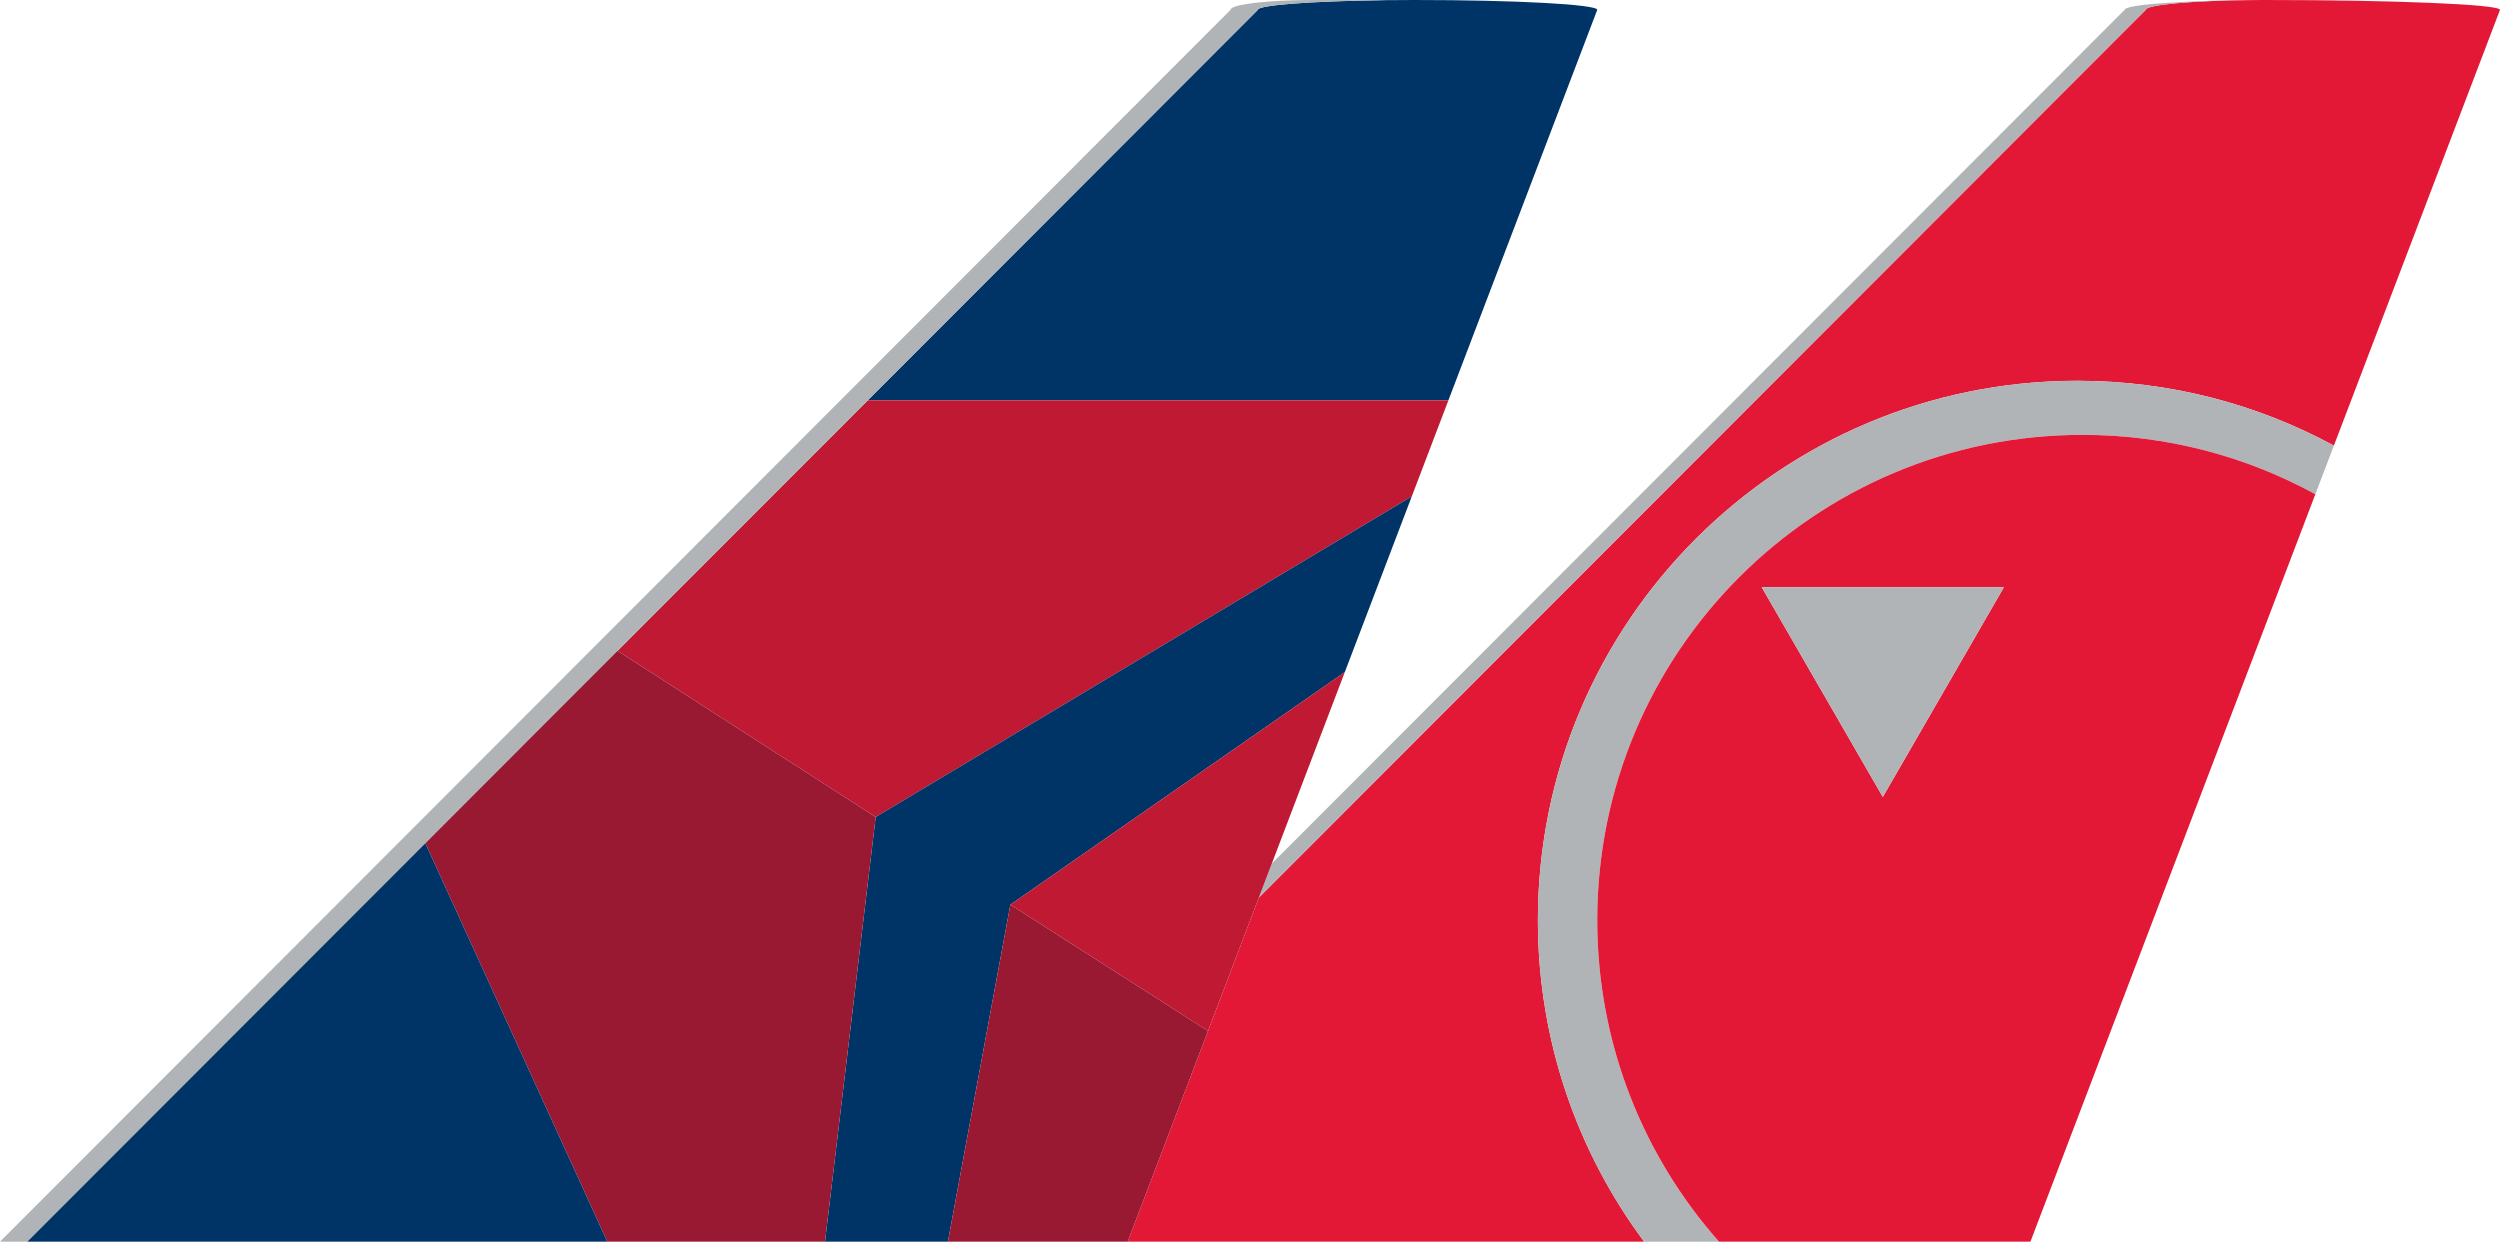 <?xml version="1.0" encoding="utf-8"?>
<!-- Generator: Adobe Illustrator 14.0.0, SVG Export Plug-In . SVG Version: 6.00 Build 43363)  -->
<!DOCTYPE svg PUBLIC "-//W3C//DTD SVG 1.1//EN" "http://www.w3.org/Graphics/SVG/1.1/DTD/svg11.dtd">
<svg version="1.1" id="Layer_1" xmlns="http://www.w3.org/2000/svg" xmlns:xlink="http://www.w3.org/1999/xlink" x="0px" y="0px"
	 width="800px" height="397.34px" viewBox="0 0 800 397.34" enable-background="new 0 0 800 397.34" xml:space="preserve">
<g id="XMLID_1_">
	<g>
		<path fill="#E31836" d="M800,3.15L746.84,142.6c-24.41-13.23-52.38-20.75-82.109-20.75c-95.33,0-172.61,77.28-172.61,172.609
			c0,38.551,12.64,74.15,34,102.87H360.86l25.7-67.41l16.26-42.659L686.63,3.15c0-1.63,15.03-2.97,34.33-3.13
			C722.25,0,723.55,0,724.87,0C766.4,0,800,1.41,800,3.15z"/>
		<path fill="#B1B4B6" d="M746.84,142.6l-5.93,15.56c-22.12-12.12-47.5-19-74.49-19c-85.77,0-155.3,69.53-155.3,155.3
			c0,39.46,14.71,75.48,38.95,102.87h-23.95c-21.36-28.72-34-64.319-34-102.87c0-95.33,77.28-172.609,172.61-172.609
			C694.46,121.85,722.43,129.37,746.84,142.6z"/>
		<path fill="#E31836" d="M740.91,158.16l-91.17,239.17h-99.67c-24.24-27.39-38.95-63.41-38.95-102.87
			c0-85.77,69.53-155.3,155.3-155.3C693.41,139.16,718.79,146.04,740.91,158.16z M602.5,255.02l38.75-67.12h-77.5L602.5,255.02z"/>
		<path fill="#B1B4B6" d="M720.96,0.02c-19.3,0.16-34.33,1.5-34.33,3.13L402.82,287.26l4.16-10.92L679.88,3.15
			C679.88,1.5,697.92,0.15,720.96,0.02z"/>
		<polygon fill="#B1B4B6" points="641.25,187.9 602.5,255.02 563.75,187.9 		"/>
		<path fill="#003366" d="M511.12,3.15l-47.65,125l-0.14-0.05H277.7L402.51,3.15c0-1.52,17.15-2.79,39.99-3.09
			C445.78,0.02,449.18,0,452.67,0C484.97,0,511.12,1.41,511.12,3.15z"/>
		<polygon fill="#C01933" points="463.47,128.15 451.77,158.85 451.76,158.85 280.22,261.45 197.62,208.27 197.61,208.26 
			277.7,128.1 463.33,128.1 		"/>
		<polygon fill="#003366" points="451.77,158.85 430.34,215.07 323.32,289.49 303.33,397.33 264,397.33 280.22,261.45 
			451.76,158.85 		"/>
		<path fill="#B1B4B6" d="M442.5,0v0.06c-22.84,0.3-39.99,1.57-39.99,3.09L277.7,128.1l-80.09,80.16l-61.5,61.581L8.75,397.33H0
			L393.77,3.15c0-1.74,11.76-3.15,26.29-3.15H442.5z"/>
		<polygon fill="#C01933" points="406.98,276.34 402.82,287.26 386.56,329.919 323.32,289.49 430.34,215.07 		"/>
		<polygon fill="#991933" points="386.56,329.919 360.86,397.33 303.33,397.33 323.32,289.49 		"/>
		<polygon fill="#991933" points="280.22,261.45 264,397.33 194.33,397.33 136.11,269.84 197.61,208.26 197.62,208.27 		"/>
		<polygon fill="#003366" points="136.11,269.84 194.33,397.33 8.75,397.33 		"/>
	</g>
	<g>
	</g>
</g>
</svg>
